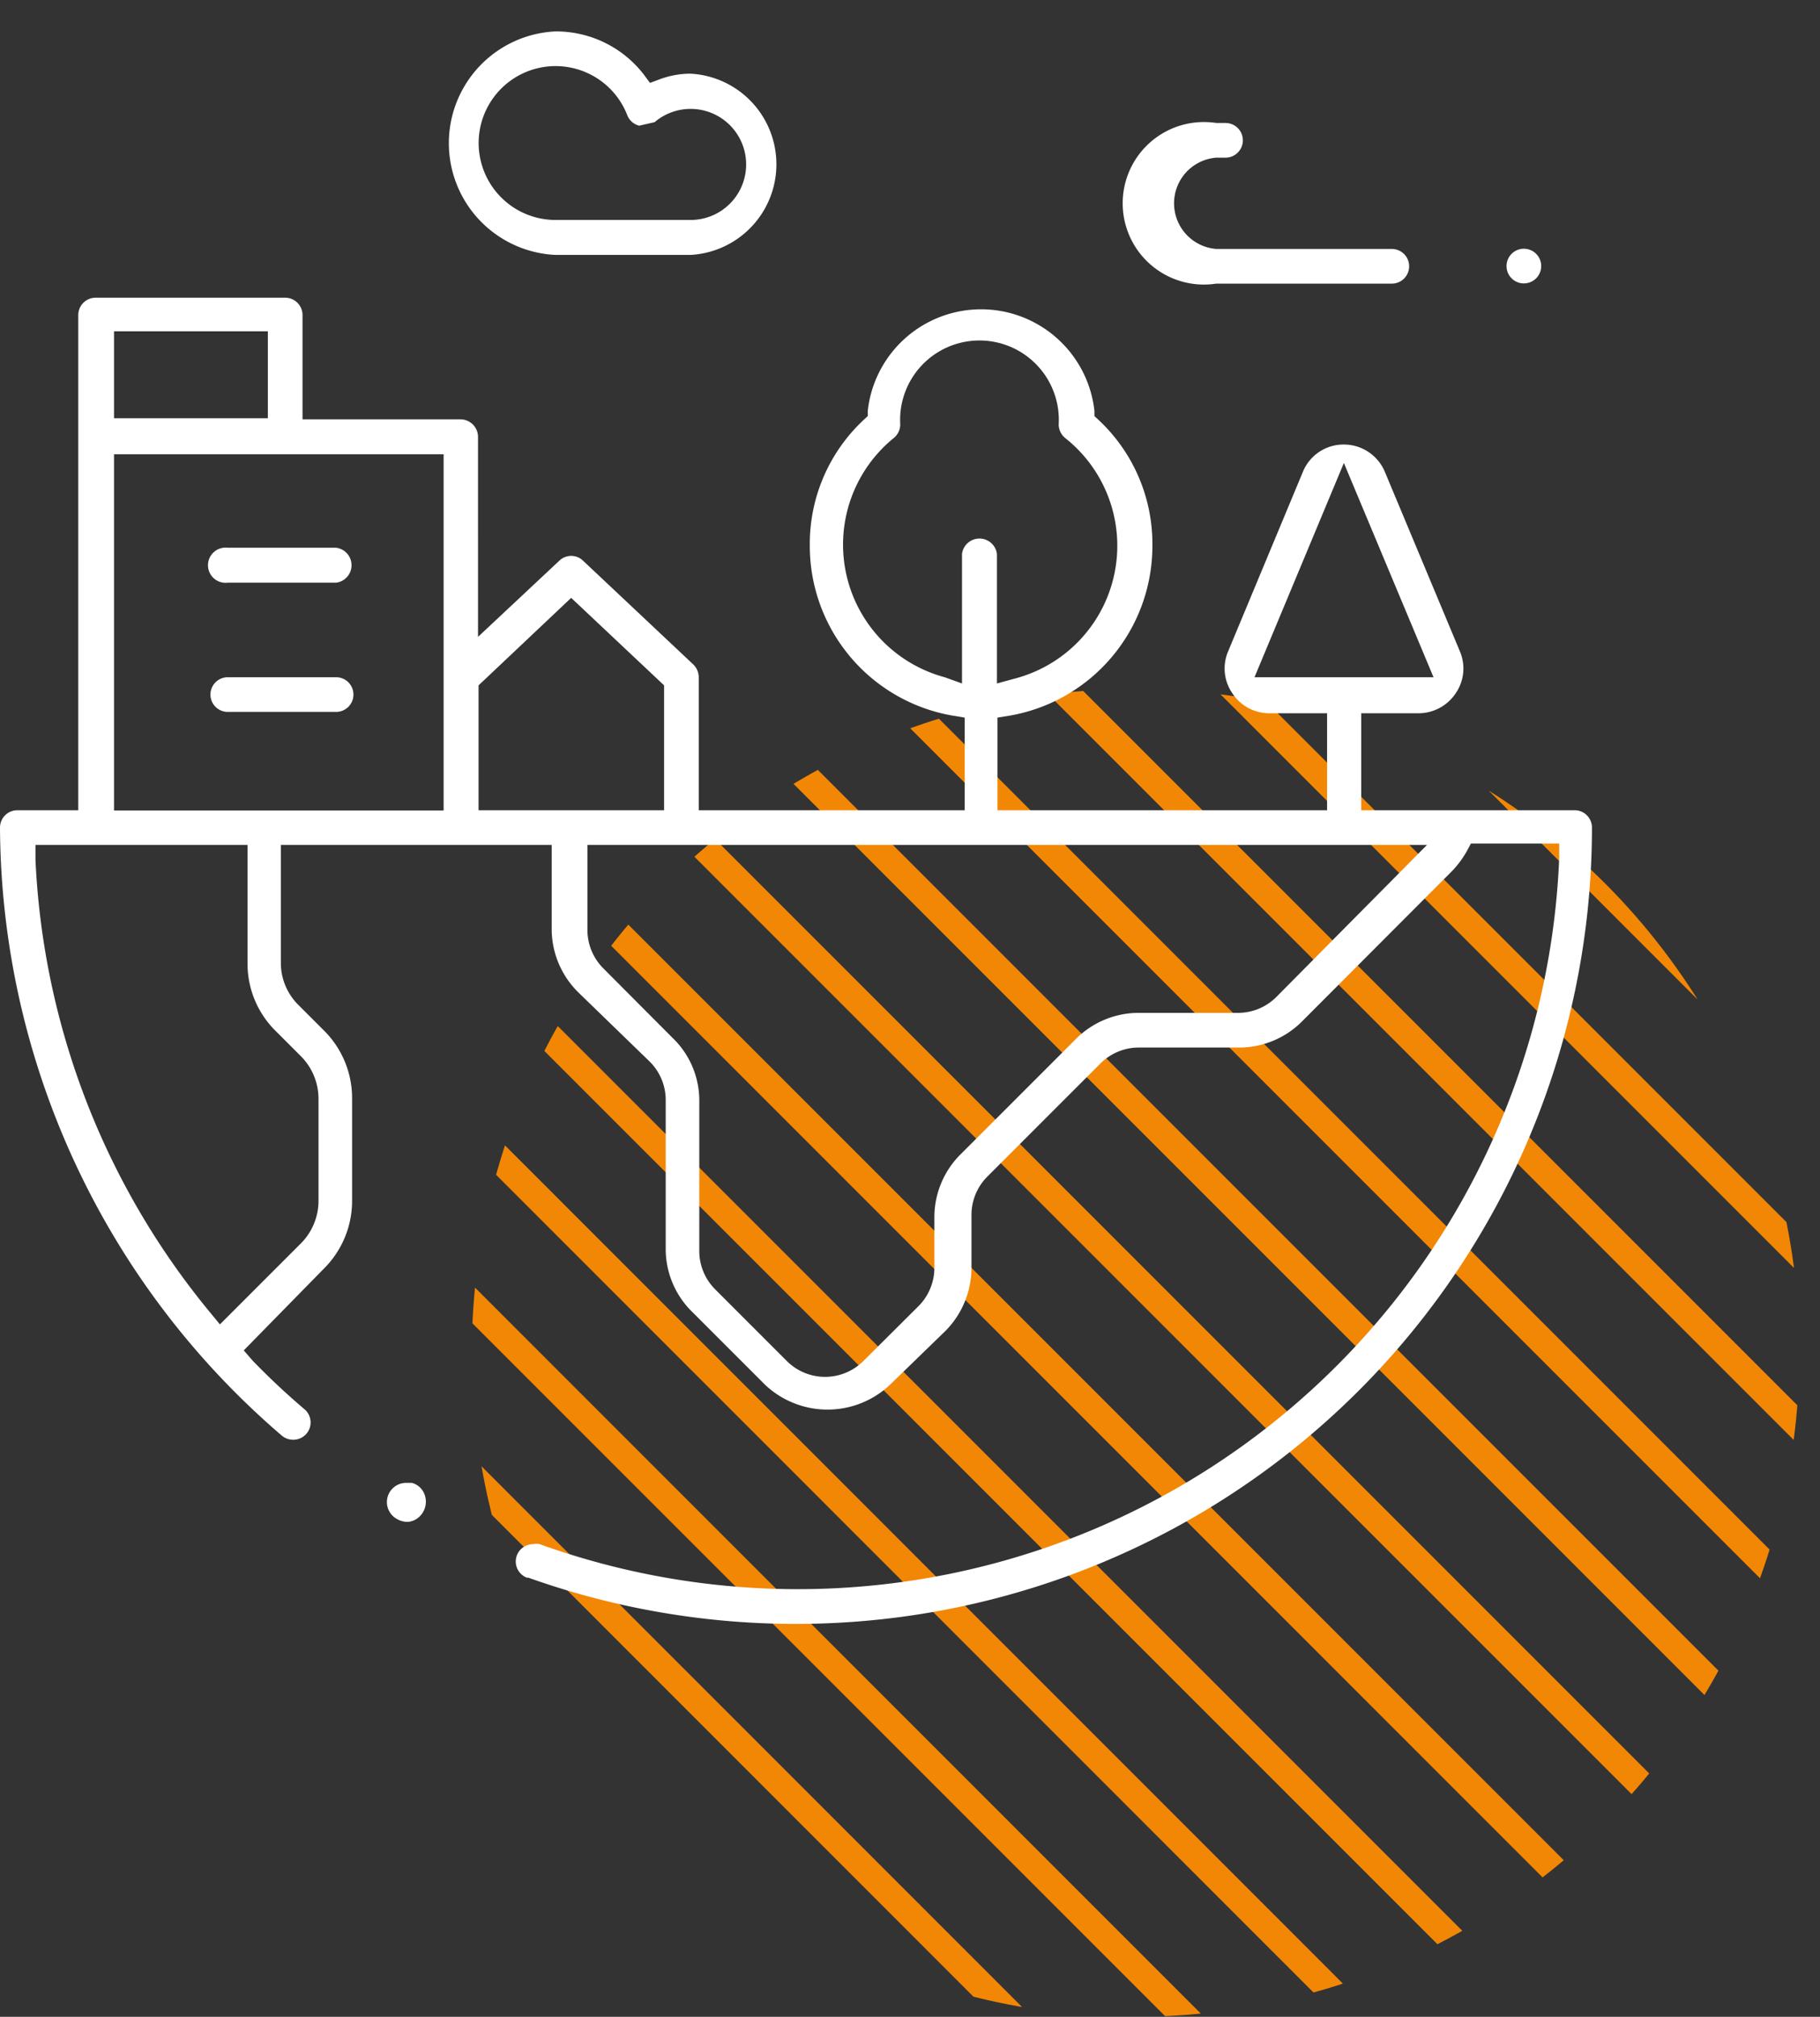 <svg id="Capa_1" data-name="Capa 1" xmlns="http://www.w3.org/2000/svg" xmlns:xlink="http://www.w3.org/1999/xlink" viewBox="0 0 67.2 74.45"><rect x="0" y="0" width="67.2" height="74.45" fill="#333333" stroke="none"/><defs><style>.cls-1,.cls-4{fill:none;}.cls-2{clip-path:url(#clip-path);}.cls-3{clip-path:url(#clip-path-2);}.cls-4{stroke:#f28705;}.cls-5{fill:#fff;}.cls-6{clip-path:url(#clip-path-3);}.cls-7{clip-path:url(#clip-path-4);}</style><clipPath id="clip-path"><circle class="cls-1" cx="41.93" cy="49.94" r="24.51"/></clipPath><clipPath id="clip-path-2"><rect class="cls-1" x="-88.02" y="20.11" width="259.64" height="67.82"/></clipPath><clipPath id="clip-path-3"><circle class="cls-1" cx="187.93" cy="25.77" r="23.05"/></clipPath><clipPath id="clip-path-4"><rect class="cls-1" x="65.73" y="-2.27" width="244.16" height="63.78"/></clipPath></defs><title>ICONORYQ (1)</title><g class="cls-2"><g class="cls-3"><g id="Repetir_cuadrícula_5" data-name="Repetir cuadrícula 5"><line id="Línea_733" data-name="Línea 733" class="cls-4" x1="133.17" y1="87.61" x2="65.99" y2="20.43"/><line id="Línea_734" data-name="Línea 734" class="cls-4" x1="126.81" y1="87.61" x2="59.63" y2="20.43"/><line id="Línea_735" data-name="Línea 735" class="cls-4" x1="120.46" y1="87.61" x2="53.28" y2="20.43"/><line id="Línea_736" data-name="Línea 736" class="cls-4" x1="114.1" y1="87.61" x2="46.92" y2="20.43"/><line id="Línea_737" data-name="Línea 737" class="cls-4" x1="107.75" y1="87.61" x2="40.57" y2="20.43"/><line id="Línea_738" data-name="Línea 738" class="cls-4" x1="101.39" y1="87.61" x2="34.21" y2="20.43"/><line id="Línea_739" data-name="Línea 739" class="cls-4" x1="95.04" y1="87.61" x2="27.86" y2="20.43"/><line id="Línea_740" data-name="Línea 740" class="cls-4" x1="88.68" y1="87.61" x2="21.5" y2="20.43"/><line id="Línea_741" data-name="Línea 741" class="cls-4" x1="82.33" y1="87.61" x2="15.15" y2="20.43"/><line id="Línea_742" data-name="Línea 742" class="cls-4" x1="75.97" y1="87.61" x2="8.79" y2="20.43"/><line id="Línea_743" data-name="Línea 743" class="cls-4" x1="69.62" y1="87.61" x2="2.44" y2="20.43"/><line id="Línea_744" data-name="Línea 744" class="cls-4" x1="63.26" y1="87.61" x2="-3.91" y2="20.43"/><line id="Línea_745" data-name="Línea 745" class="cls-4" x1="56.91" y1="87.61" x2="-10.27" y2="20.43"/><line id="Línea_746" data-name="Línea 746" class="cls-4" x1="50.55" y1="87.61" x2="-16.62" y2="20.43"/><line id="Línea_747" data-name="Línea 747" class="cls-4" x1="44.2" y1="87.61" x2="-22.98" y2="20.43"/><line id="Línea_748" data-name="Línea 748" class="cls-4" x1="37.85" y1="87.61" x2="-29.33" y2="20.43"/><line id="Línea_749" data-name="Línea 749" class="cls-4" x1="31.49" y1="87.61" x2="-35.69" y2="20.43"/><line id="Línea_750" data-name="Línea 750" class="cls-4" x1="25.14" y1="87.61" x2="-42.04" y2="20.43"/><line id="Línea_751" data-name="Línea 751" class="cls-4" x1="18.78" y1="87.61" x2="-48.4" y2="20.43"/><line id="Línea_752" data-name="Línea 752" class="cls-4" x1="12.43" y1="87.61" x2="-54.75" y2="20.43"/><line id="Línea_753" data-name="Línea 753" class="cls-4" x1="6.07" y1="87.61" x2="-61.11" y2="20.43"/><line id="Línea_754" data-name="Línea 754" class="cls-4" x1="-0.28" y1="87.61" x2="-67.46" y2="20.43"/></g></g></g><path class="cls-5" d="M19.48,58.23a29.4,29.4,0,0,0,39.3-27.68.64.64,0,0,0-.64-.64H50.26V26.33H52.4a1.65,1.65,0,0,0,1.35-.74,1.61,1.61,0,0,0,.16-1.53l-2.78-6.65a1.64,1.64,0,0,0-1.51-1,1.62,1.62,0,0,0-1.51,1l-2.77,6.65a1.61,1.61,0,0,0,.16,1.53,1.63,1.63,0,0,0,1.35.74H49v3.58H36.83V26.49l.44-.07a6.36,6.36,0,0,0,5.28-6.28,6.26,6.26,0,0,0-2-4.65l-.14-.13,0-.19a4.21,4.21,0,0,0-8.37,0l0,.19-.14.13a6.26,6.26,0,0,0-2,4.65,6.36,6.36,0,0,0,5.29,6.28l.43.07v3.42H25.8V25a.67.67,0,0,0-.2-.47l-4.07-3.83a.63.63,0,0,0-.88,0l-3,2.81V16.12a.65.65,0,0,0-.65-.64H11.17V11.63a.64.64,0,0,0-.64-.64h-7a.64.64,0,0,0-.64.64V29.91H.64a.64.64,0,0,0-.64.64A29.75,29.75,0,0,0,10.41,53a.65.65,0,0,0,.91-.08.64.64,0,0,0-.08-.9c-.66-.56-1.3-1.16-1.91-1.79L9,49.85,12,46.79a3.52,3.52,0,0,0,1-2.45V40.53a3.52,3.52,0,0,0-1-2.45l-1-1a2.18,2.18,0,0,1-.63-1.53V31.19h10v3.15a3.29,3.29,0,0,0,1,2.31L24,39.2a2,2,0,0,1,.58,1.4v5.54a3.25,3.25,0,0,0,1,2.31l2.67,2.67a3.36,3.36,0,0,0,4.61,0l2.06-2a3.32,3.32,0,0,0,.95-2.31V44.84a2,2,0,0,1,.58-1.4l4.19-4.19a2,2,0,0,1,1.4-.58h3.76a3.28,3.28,0,0,0,2.31-1l5.47-5.48a3.62,3.62,0,0,0,.58-.77l.15-.28h3.26l0,.55A28.14,28.14,0,0,1,19.92,57a.57.57,0,0,0-.22,0,.71.71,0,0,0-.28.06.64.64,0,0,0,.06,1.19Zm-15.27-46H9.89v3.21H4.21ZM11.12,39a2.23,2.23,0,0,1,.64,1.54v3.81a2.23,2.23,0,0,1-.64,1.54l-3,3-.37-.45A28.25,28.25,0,0,1,1.31,31.74l0-.55H9.14v4.39a3.48,3.48,0,0,0,1,2.44Zm5.26-9.08H4.21V16.77H16.38ZM46.32,25l3.3-7.91L52.93,25Zm-11.44,0A5.07,5.07,0,0,1,33,16.17a.65.65,0,0,0,.24-.5,2.93,2.93,0,1,1,5.85,0,.65.65,0,0,0,.24.5,5.07,5.07,0,0,1-1.86,8.88l-.66.18V20.45a.65.65,0,0,0-1.29,0v4.78ZM17.67,29.91V25.3l3.42-3.23,3.43,3.23v4.61Zm29.45,6.9a2,2,0,0,1-1.4.58H42a3.28,3.28,0,0,0-2.31,1l-4.19,4.19a3.28,3.28,0,0,0-1,2.31v1.92a2,2,0,0,1-.58,1.4l-2.06,2.05a2,2,0,0,1-2.79,0l-2.67-2.67a2,2,0,0,1-.58-1.4V40.6a3.21,3.21,0,0,0-1-2.3l-2.55-2.56a2,2,0,0,1-.58-1.4V31.19h31Z"/><path class="cls-5" d="M8.41,20.22a.65.65,0,1,0,0,1.29h4a.65.65,0,0,0,0-1.29Z"/><path class="cls-5" d="M8.41,25a.64.64,0,1,0,0,1.28h4a.64.64,0,0,0,.64-.64.64.64,0,0,0-.64-.64Z"/><path class="cls-5" d="M20.5,1.16a4.13,4.13,0,0,0,0,8.25h5a3.35,3.35,0,0,0,0-6.69,3.25,3.25,0,0,0-1.15.21L24,3.06l-.23-.31A4.09,4.09,0,0,0,20.5,1.16Zm3.67,3.35a2.05,2.05,0,1,1,1.34,3.61h-5a2.84,2.84,0,1,1,2.65-3.87.64.64,0,0,0,.44.39"/><path class="cls-5" d="M44.91,4.54a3,3,0,1,0,0,5.93h6.48a.64.64,0,1,0,0-1.28H44.91a1.69,1.69,0,0,1,0-3.37h.34a.64.64,0,0,0,.64-.64.64.64,0,0,0-.64-.64Z"/><path class="cls-5" d="M55.68,10.08A.64.64,0,1,0,56,9.24.64.64,0,0,0,55.68,10.08Z"/><path class="cls-5" d="M56.09,9.91a.19.19,0,0,0,.25.1.19.19,0,0,0,.11-.25Zm.19-.28-.08,0a.19.19,0,0,0-.11.25l.36-.15A.21.21,0,0,0,56.28,9.63Z"/><path class="cls-5" d="M56.09,9.9,56,10h0l.32-.13-.19.07Zm.23-.09h0l.06,0Z"/><path class="cls-5" d="M15.05,54.82a.66.66,0,0,0-.4.14.62.62,0,0,0-.24.69.67.67,0,0,0,.6.45.65.65,0,0,0,.62-.42.66.66,0,0,0-.24-.76h0A.55.55,0,0,0,15.05,54.82Z"/><path class="cls-5" d="M14.92,55.62a.21.21,0,0,0,.23,0,.22.22,0,0,0,.06-.22.18.18,0,0,0-.18-.13h0a.2.2,0,0,0-.1.36Z"/><path class="cls-5" d="M15.06,56.18a.78.78,0,0,1-.41-.11l0,0A.71.71,0,0,1,15,54.74l.21,0a.69.69,0,0,1,.48.47.76.76,0,0,1-.24.81A.69.69,0,0,1,15.06,56.18Zm0-.71v.32a.35.35,0,0,0,.32-.22.33.33,0,0,0-.12-.38Zm0-.34a.34.34,0,0,0-.2.08.32.32,0,0,0-.12.35.31.31,0,0,0,0,.1l.27-.39v.18l.17-.28-.08,0-.09.13Z"/><g class="cls-6"><g class="cls-7"><g id="Repetir_cuadrícula_5-2" data-name="Repetir cuadrícula 5"><line id="Línea_757" data-name="Línea 757" class="cls-4" x1="130.31" y1="61.2" x2="67.13" y2="-1.97"/><line id="Línea_758" data-name="Línea 758" class="cls-4" x1="124.33" y1="61.2" x2="61.16" y2="-1.97"/><line id="Línea_759" data-name="Línea 759" class="cls-4" x1="118.35" y1="61.2" x2="55.18" y2="-1.97"/><line id="Línea_760" data-name="Línea 760" class="cls-4" x1="112.38" y1="61.2" x2="49.21" y2="-1.97"/><line id="Línea_761" data-name="Línea 761" class="cls-4" x1="106.4" y1="61.2" x2="43.23" y2="-1.97"/><line id="Línea_762" data-name="Línea 762" class="cls-4" x1="100.43" y1="61.2" x2="37.25" y2="-1.97"/><line id="Línea_763" data-name="Línea 763" class="cls-4" x1="94.45" y1="61.2" x2="31.28" y2="-1.97"/><line id="Línea_764" data-name="Línea 764" class="cls-4" x1="88.47" y1="61.2" x2="25.3" y2="-1.97"/><line id="Línea_765" data-name="Línea 765" class="cls-4" x1="82.5" y1="61.2" x2="19.33" y2="-1.97"/><line id="Línea_766" data-name="Línea 766" class="cls-4" x1="76.52" y1="61.2" x2="13.35" y2="-1.97"/><line id="Línea_767" data-name="Línea 767" class="cls-4" x1="70.55" y1="61.2" x2="7.37" y2="-1.97"/></g></g></g></svg>